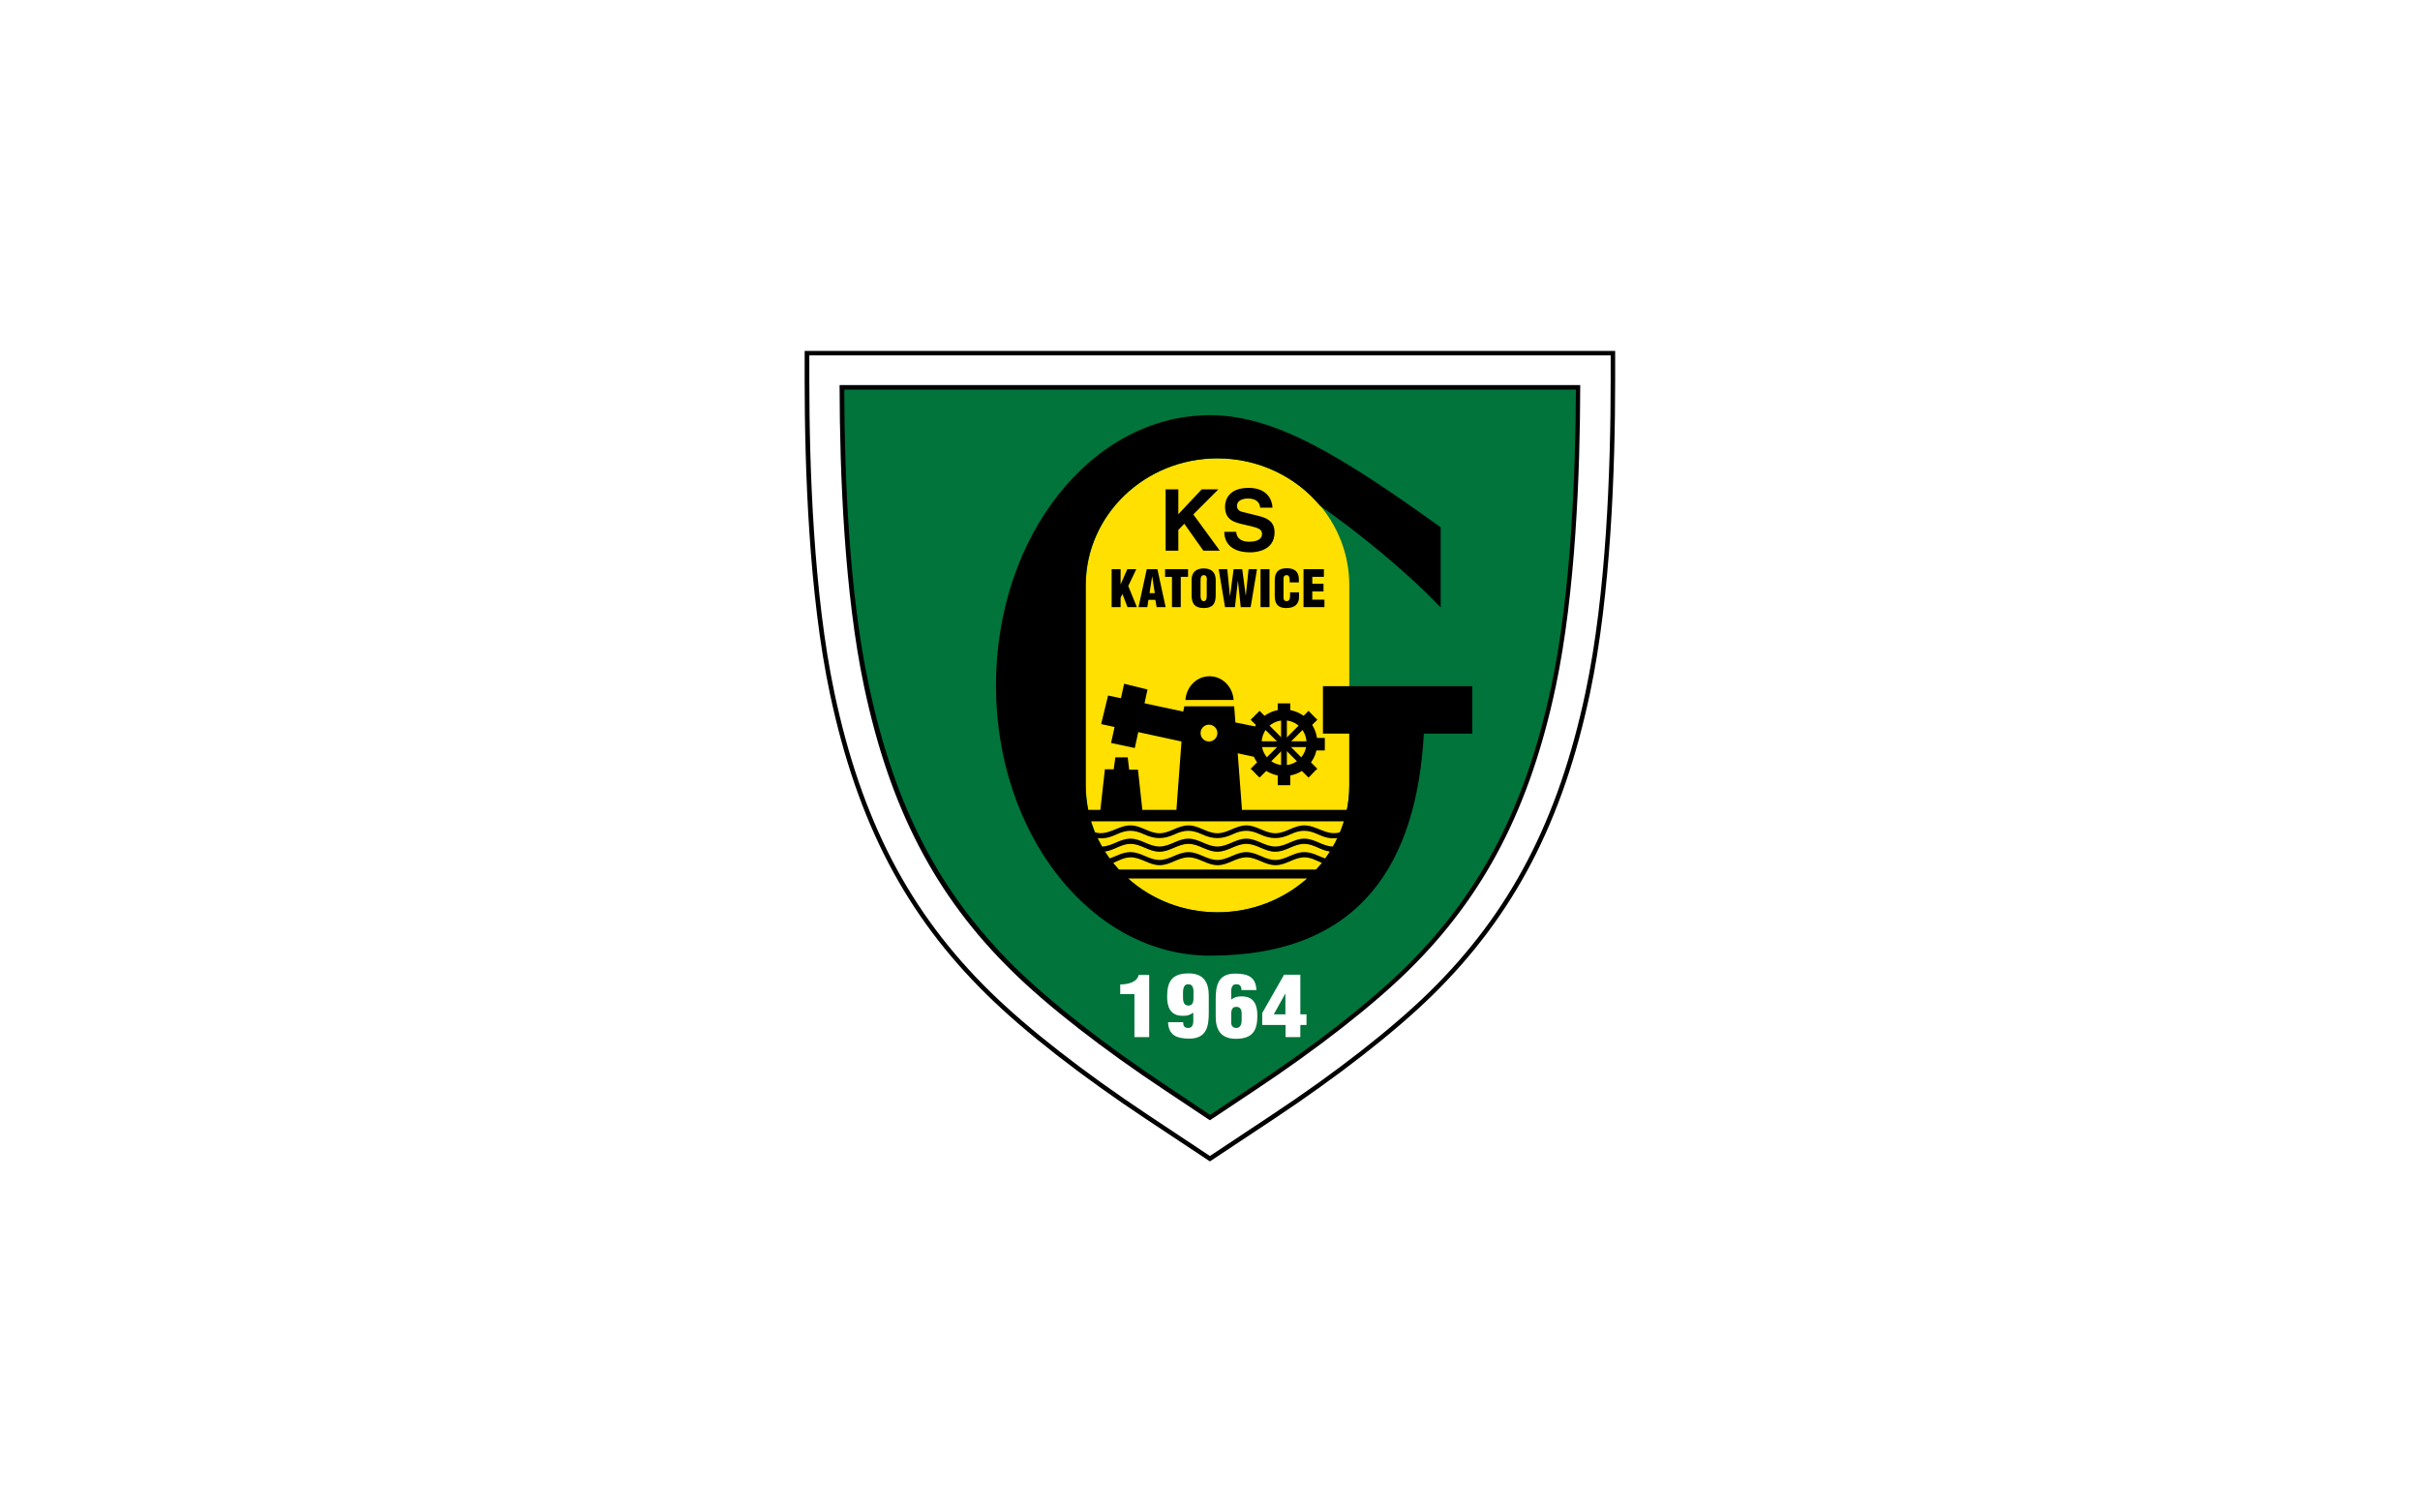 <svg width="400" height="250" viewBox="0 0 400 250" fill="none" xmlns="http://www.w3.org/2000/svg">
<rect width="400" height="250" fill="white"/>
<path fill-rule="evenodd" clip-rule="evenodd" d="M266.629 58H133V62.757C133 77.43 133.71 98.311 137.169 114.621C141.678 135.904 149.708 151.287 163.172 164.477C169.38 170.593 178.706 177.852 189.361 184.926L199.985 191.969L210.608 184.926C221.294 177.822 230.589 170.562 236.797 164.477C250.262 151.256 258.291 135.873 262.8 114.621C266.259 98.311 266.969 77.43 266.969 62.757V58H266.629Z" fill="black"/>
<path fill-rule="evenodd" clip-rule="evenodd" d="M266.228 58.741C266.228 59.359 266.228 62.757 266.228 62.757C266.228 77.368 265.518 98.219 262.059 114.467C257.581 135.595 249.613 150.855 236.272 163.952C230.095 170.006 220.83 177.266 210.176 184.308C210.176 184.308 200.417 190.795 199.984 191.073C199.583 190.795 189.793 184.308 189.793 184.308C179.139 177.235 169.874 170.006 163.697 163.952C150.325 150.855 142.388 135.595 137.91 114.467C134.482 98.219 133.772 77.368 133.772 62.757C133.772 62.757 133.772 59.39 133.772 58.741C134.544 58.741 265.487 58.741 266.228 58.741Z" fill="white"/>
<path fill-rule="evenodd" clip-rule="evenodd" d="M260.854 63.653H138.775V64.023C138.806 78.047 139.547 98.002 142.821 113.478C147.082 133.618 154.618 148.106 167.249 160.492C173.209 166.361 182.227 173.373 192.603 180.262L199.984 185.173L207.365 180.262C217.742 173.373 226.76 166.331 232.72 160.492C245.351 148.106 252.886 133.587 257.148 113.478C260.422 98.002 261.163 78.047 261.194 64.023V63.653H260.854V63.653Z" fill="black"/>
<path fill-rule="evenodd" clip-rule="evenodd" d="M260.483 64.394C260.422 78.356 259.681 98.033 256.438 113.324C252.207 133.309 244.733 147.673 232.226 159.967C226.296 165.775 217.34 172.786 206.964 179.644C206.964 179.644 201.189 183.474 200.015 184.278C199.614 183.999 193.067 179.644 193.067 179.644C182.721 172.786 173.765 165.775 167.835 159.967C155.328 147.673 147.854 133.309 143.623 113.324C140.319 98.033 139.578 78.356 139.547 64.394C140.288 64.394 259.711 64.394 260.483 64.394Z" fill="#00743A"/>
<path fill-rule="evenodd" clip-rule="evenodd" d="M223.023 129.819C223.023 141.402 213.264 150.793 201.251 150.793C189.207 150.793 179.479 141.402 179.479 129.819V96.736C179.479 85.152 189.237 75.762 201.251 75.762C213.295 75.762 223.023 85.152 223.023 96.736V129.819Z" fill="#FFE000"/>
<path fill-rule="evenodd" clip-rule="evenodd" d="M194.765 91.021H192.665V80.889H194.765V84.998L198.625 80.889H201.374L197.236 85.029L201.621 91.021H198.903L195.753 86.573L194.765 87.593V91.021Z" fill="black"/>
<path fill-rule="evenodd" clip-rule="evenodd" d="M204.339 87.901C204.339 88.457 204.648 89.538 206.47 89.538C207.458 89.538 208.601 89.291 208.601 88.241C208.601 87.438 207.829 87.253 206.779 86.975L205.698 86.728C204.061 86.357 202.486 85.986 202.486 83.762C202.486 82.619 203.103 80.642 206.377 80.642C209.496 80.642 210.299 82.681 210.33 83.916H208.292C208.23 83.453 208.076 82.403 206.223 82.403C205.42 82.403 204.462 82.712 204.462 83.608C204.462 84.411 205.111 84.565 205.543 84.658L208.014 85.276C209.404 85.615 210.67 86.171 210.67 87.994C210.67 91.052 207.551 91.299 206.686 91.299C202.98 91.299 202.362 89.168 202.362 87.901H204.339V87.901Z" fill="black"/>
<path fill-rule="evenodd" clip-rule="evenodd" d="M183.74 100.35V94.079H185.223V96.612L186.334 94.079H187.817L186.489 96.859L187.909 100.35H186.365L185.531 98.188L185.223 98.805V100.35H183.74Z" fill="black"/>
<path fill-rule="evenodd" clip-rule="evenodd" d="M188.187 100.35L189.546 94.079H191.306L192.665 100.35H191.183L190.966 99.145H189.824L189.638 100.35H188.187ZM190.441 95.222L190.009 98.033H190.874L190.441 95.222Z" fill="black"/>
<path fill-rule="evenodd" clip-rule="evenodd" d="M192.573 94.079H196.371V95.346H195.167V100.35H193.715V95.346H192.573V94.079Z" fill="black"/>
<path fill-rule="evenodd" clip-rule="evenodd" d="M200.942 98.373C200.942 99.794 200.448 100.504 198.965 100.504C197.483 100.504 196.958 99.763 196.958 98.373V95.84C196.958 94.635 197.668 93.956 198.965 93.956C200.262 93.956 200.942 94.635 200.942 95.84V98.373ZM199.49 95.902C199.49 95.531 199.46 95.068 198.965 95.068C198.502 95.068 198.44 95.531 198.44 95.902V98.466C198.44 98.836 198.502 99.361 198.965 99.361C199.429 99.361 199.459 98.836 199.459 98.466V95.902H199.49Z" fill="black"/>
<path fill-rule="evenodd" clip-rule="evenodd" d="M205.914 98.496L206.377 94.079H207.767L206.717 100.35H205.08L204.617 95.933L204.123 100.35H202.486L201.436 94.079H202.857L203.289 98.496L203.32 98.466L203.907 94.079H205.327L205.914 98.496Z" fill="black"/>
<path d="M209.836 94.079H208.354V100.35H209.836V94.079Z" fill="black"/>
<path fill-rule="evenodd" clip-rule="evenodd" d="M213.171 96.272V95.871C213.171 95.346 212.986 95.068 212.708 95.068C212.245 95.068 212.152 95.315 212.152 95.716V98.805C212.152 99.145 212.307 99.361 212.677 99.361C213.171 99.361 213.233 98.836 213.233 98.466V97.91H214.715V98.682C214.715 99.763 214.098 100.504 212.585 100.504C211.226 100.504 210.701 99.794 210.701 98.496V95.933C210.701 94.573 211.318 93.925 212.677 93.925C213.943 93.925 214.685 94.45 214.685 95.747V96.272H213.171V96.272Z" fill="black"/>
<path fill-rule="evenodd" clip-rule="evenodd" d="M215.457 100.35V94.079H218.823V95.346H216.908V96.489H218.761V97.755H216.908V99.114H218.915V100.35H215.457Z" fill="black"/>
<path fill-rule="evenodd" clip-rule="evenodd" d="M187.508 164.323H185.161V162.716C186.396 162.716 187.941 162.377 188.219 161.141H189.948V171.427H187.508V164.323Z" fill="white"/>
<path fill-rule="evenodd" clip-rule="evenodd" d="M195.569 168.956C195.569 169.234 195.599 169.481 195.723 169.636C195.846 169.79 196.063 169.914 196.402 169.914C197.391 169.914 197.236 168.709 197.236 168.091V167.381C196.619 167.813 196.248 167.906 195.476 167.906C193.376 167.906 192.913 166.331 192.913 164.755C192.913 162.377 193.592 160.894 196.464 160.894C199.058 160.894 199.799 162.5 199.799 164.601V167.381C199.799 169.574 199.491 171.675 196.588 171.675C194.395 171.675 193.16 171.057 193.067 168.956H195.569V168.956ZM195.538 164.539C195.538 165.188 195.476 166.207 196.433 166.207C197.36 166.207 197.267 165.219 197.267 164.632C197.267 163.983 197.452 162.686 196.402 162.686C195.445 162.655 195.538 163.952 195.538 164.539Z" fill="white"/>
<path fill-rule="evenodd" clip-rule="evenodd" d="M205.204 163.643C205.204 163.365 205.142 163.118 205.018 162.964C204.895 162.778 204.71 162.686 204.339 162.686C203.351 162.686 203.505 163.89 203.505 164.508V165.219C204.123 164.786 204.493 164.693 205.265 164.693C207.365 164.693 207.829 166.269 207.829 167.844C207.829 170.223 207.149 171.705 204.277 171.705C201.683 171.705 200.942 170.099 200.942 167.999V165.219C200.942 163.025 201.251 160.925 204.154 160.925C206.346 160.925 207.582 161.543 207.674 163.643H205.204V163.643ZM205.235 168.555V167.504C205.235 166.948 205.049 166.423 204.339 166.423C203.66 166.423 203.536 166.948 203.505 167.474V169.018C203.505 169.512 203.752 169.914 204.37 169.914C205.08 169.914 205.235 169.173 205.235 168.555Z" fill="white"/>
<path fill-rule="evenodd" clip-rule="evenodd" d="M208.632 167.443L212.245 161.11H214.932V167.659H215.951V169.419H214.932V171.427H212.492V169.419H208.632V167.443V167.443ZM212.461 167.659V164.261H212.43L210.547 167.659H212.461Z" fill="white"/>
<path fill-rule="evenodd" clip-rule="evenodd" d="M218.669 113.416V121.262H223.023V129.819C223.023 131.332 222.869 132.815 222.529 134.267C206.779 134.267 196.341 134.267 179.942 134.267C179.633 132.846 179.448 131.363 179.448 129.819V96.736C179.448 85.152 189.207 75.762 201.22 75.762C208.076 75.762 214.191 78.82 218.205 83.608C224.135 87.716 232.535 94.481 238.125 100.412V87.16C221.911 75.514 210.825 68.626 200.016 68.626C180.467 68.626 164.624 88.612 164.624 113.293C164.624 137.974 180.467 157.959 200.016 157.959C225.123 157.959 234.172 142.391 235.345 121.262H243.344V113.416H218.669ZM201.251 150.793C195.538 150.793 190.318 148.662 186.458 145.202H216.075C212.152 148.662 206.964 150.793 201.251 150.793ZM217.557 143.719H184.914C184.605 143.379 184.296 143.009 183.987 142.638C184.945 142.237 185.81 141.711 186.89 141.711C188.62 141.711 189.917 143.009 191.677 143.009C193.438 143.009 194.735 141.711 196.464 141.711C198.194 141.711 199.491 143.009 201.251 143.009C203.011 143.009 204.308 141.711 206.038 141.711C207.767 141.711 209.064 143.009 210.825 143.009C212.585 143.009 213.882 141.711 215.611 141.711C216.692 141.711 217.526 142.237 218.514 142.638C218.175 143.009 217.866 143.349 217.557 143.719ZM219.039 141.897C217.866 141.495 216.908 140.846 215.58 140.846C213.82 140.846 212.523 142.144 210.794 142.144C209.064 142.144 207.767 140.846 206.007 140.846C204.247 140.846 202.949 142.144 201.22 142.144C199.491 142.144 198.194 140.846 196.433 140.846C194.673 140.846 193.376 142.144 191.646 142.144C189.917 142.144 188.62 140.846 186.86 140.846C185.532 140.846 184.574 141.495 183.401 141.897C183.123 141.526 182.876 141.155 182.629 140.754C184.142 140.568 185.315 139.487 186.86 139.487C188.589 139.487 189.886 140.785 191.646 140.785C193.407 140.785 194.704 139.487 196.433 139.487C198.163 139.487 199.46 140.785 201.22 140.785C202.98 140.785 204.277 139.487 206.007 139.487C207.736 139.487 209.033 140.785 210.794 140.785C212.554 140.785 213.851 139.487 215.58 139.487C217.125 139.487 218.298 140.568 219.811 140.754C219.564 141.155 219.317 141.526 219.039 141.897ZM220.306 139.92C218.607 139.889 217.341 138.622 215.58 138.622C213.82 138.622 212.523 139.92 210.794 139.92C209.064 139.92 207.767 138.622 206.007 138.622C204.247 138.622 202.949 139.92 201.22 139.92C199.491 139.92 198.194 138.622 196.433 138.622C194.673 138.622 193.376 139.92 191.646 139.92C189.917 139.92 188.62 138.622 186.86 138.622C185.099 138.622 183.833 139.889 182.135 139.92C181.887 139.456 181.64 139.024 181.393 138.53C182.567 138.684 183.586 138.375 184.636 137.881C186.242 137.14 187.415 137.14 189.052 137.881C190.905 138.746 192.357 138.746 194.21 137.881C195.816 137.14 196.989 137.14 198.626 137.881C200.479 138.746 201.93 138.746 203.783 137.881C205.389 137.14 206.563 137.14 208.2 137.881C210.052 138.746 211.504 138.746 213.357 137.881C214.963 137.14 216.136 137.14 217.773 137.881C218.823 138.375 219.873 138.684 221.016 138.53C220.831 139.024 220.583 139.487 220.306 139.92ZM221.479 137.572C219.256 138.221 217.711 136.429 215.58 136.429C213.82 136.429 212.523 137.727 210.794 137.727C209.064 137.727 207.767 136.429 206.007 136.429C204.247 136.429 202.949 137.727 201.22 137.727C199.491 137.727 198.194 136.429 196.433 136.429C194.673 136.429 193.376 137.727 191.646 137.727C189.917 137.727 188.62 136.429 186.86 136.429C184.729 136.429 183.185 138.221 180.961 137.572C180.714 136.985 180.498 136.367 180.312 135.75H222.128C221.942 136.367 221.726 136.954 221.479 137.572Z" fill="black"/>
<path fill-rule="evenodd" clip-rule="evenodd" d="M188.959 135.163L188.095 127.224H186.643L186.396 125.185H184.358L184.08 127.162H182.629L181.733 135.163H188.959Z" fill="black"/>
<path fill-rule="evenodd" clip-rule="evenodd" d="M185.809 113.015L183.647 122.807L187.57 123.641L189.67 113.972L185.809 113.015Z" fill="black"/>
<path fill-rule="evenodd" clip-rule="evenodd" d="M199.923 111.779C197.792 111.779 196.093 113.509 195.939 115.702H203.907C203.752 113.509 202.054 111.779 199.923 111.779Z" fill="black"/>
<path fill-rule="evenodd" clip-rule="evenodd" d="M183.153 114.961L182.011 119.687L195.29 122.56L194.333 135.441L205.42 135.626L203.999 116.752H195.754L195.568 117.617L183.153 114.961ZM199.83 119.78C200.602 119.78 201.22 120.397 201.22 121.17C201.22 121.942 200.602 122.56 199.83 122.56C199.058 122.56 198.44 121.942 198.44 121.17C198.44 120.397 199.058 119.78 199.83 119.78Z" fill="black"/>
<path d="M228.119 133.865H175.68V135.688H228.119V133.865Z" fill="black"/>
<path fill-rule="evenodd" clip-rule="evenodd" d="M204.185 119.409L208.231 120.243L207.273 125.093L203.228 124.228L204.185 119.409Z" fill="black"/>
<path d="M212.245 117.278C213.758 117.278 215.148 117.895 216.136 118.884C217.124 119.872 217.742 121.262 217.742 122.776C217.742 124.29 217.124 125.68 216.136 126.668C215.148 127.657 213.758 128.274 212.245 128.274C210.731 128.274 209.342 127.657 208.353 126.668C207.365 125.68 206.748 124.29 206.748 122.776C206.748 121.262 207.365 119.872 208.353 118.884C209.342 117.895 210.701 117.278 212.245 117.278ZM214.87 120.15C214.19 119.471 213.264 119.069 212.245 119.069C211.226 119.069 210.299 119.471 209.62 120.15C208.94 120.83 208.539 121.757 208.539 122.776C208.539 123.795 208.94 124.722 209.62 125.402C210.299 126.081 211.226 126.483 212.245 126.483C213.264 126.483 214.19 126.081 214.87 125.402C215.549 124.722 215.951 123.795 215.951 122.776C215.951 121.757 215.518 120.83 214.87 120.15Z" fill="black"/>
<path fill-rule="evenodd" clip-rule="evenodd" d="M216.754 121.973H218.977V122.529V123.486V124.042H216.754V123.486H212.245V122.529H216.754V121.973Z" fill="black"/>
<path fill-rule="evenodd" clip-rule="evenodd" d="M213.264 127.533V129.788H212.708H211.751H211.195V127.533H211.751V123.023H212.708V127.533H213.264Z" fill="black"/>
<path fill-rule="evenodd" clip-rule="evenodd" d="M209.774 126.946L208.199 128.522L207.798 128.151L207.118 127.44L206.717 127.07L208.323 125.463L208.693 125.865L211.905 122.683L212.585 123.363L209.404 126.545L209.774 126.946Z" fill="black"/>
<path fill-rule="evenodd" clip-rule="evenodd" d="M208.323 120.552L206.717 118.976L207.118 118.575L207.798 117.895L208.199 117.494L209.774 119.1L209.404 119.502L212.585 122.683L211.905 123.363L208.693 120.181L208.323 120.552Z" fill="black"/>
<path fill-rule="evenodd" clip-rule="evenodd" d="M207.736 121.973H205.481V122.529V123.486V124.042H207.736V123.486H212.245V122.529H207.736V121.973Z" fill="black"/>
<path fill-rule="evenodd" clip-rule="evenodd" d="M213.264 118.513V116.258H212.708H211.751H211.195V118.513H211.751V123.023H212.708V118.513H213.264Z" fill="black"/>
<path fill-rule="evenodd" clip-rule="evenodd" d="M216.136 120.552L217.742 118.976L217.341 118.575L216.661 117.895L216.291 117.494L214.685 119.1L215.086 119.502L211.905 122.683L212.585 123.363L215.766 120.181L216.136 120.552Z" fill="black"/>
<path fill-rule="evenodd" clip-rule="evenodd" d="M214.685 126.946L216.291 128.522L216.661 128.151L217.341 127.44L217.742 127.07L216.136 125.463L215.766 125.865L212.585 122.683L211.905 123.363L215.086 126.545L214.685 126.946Z" fill="black"/>
</svg>
